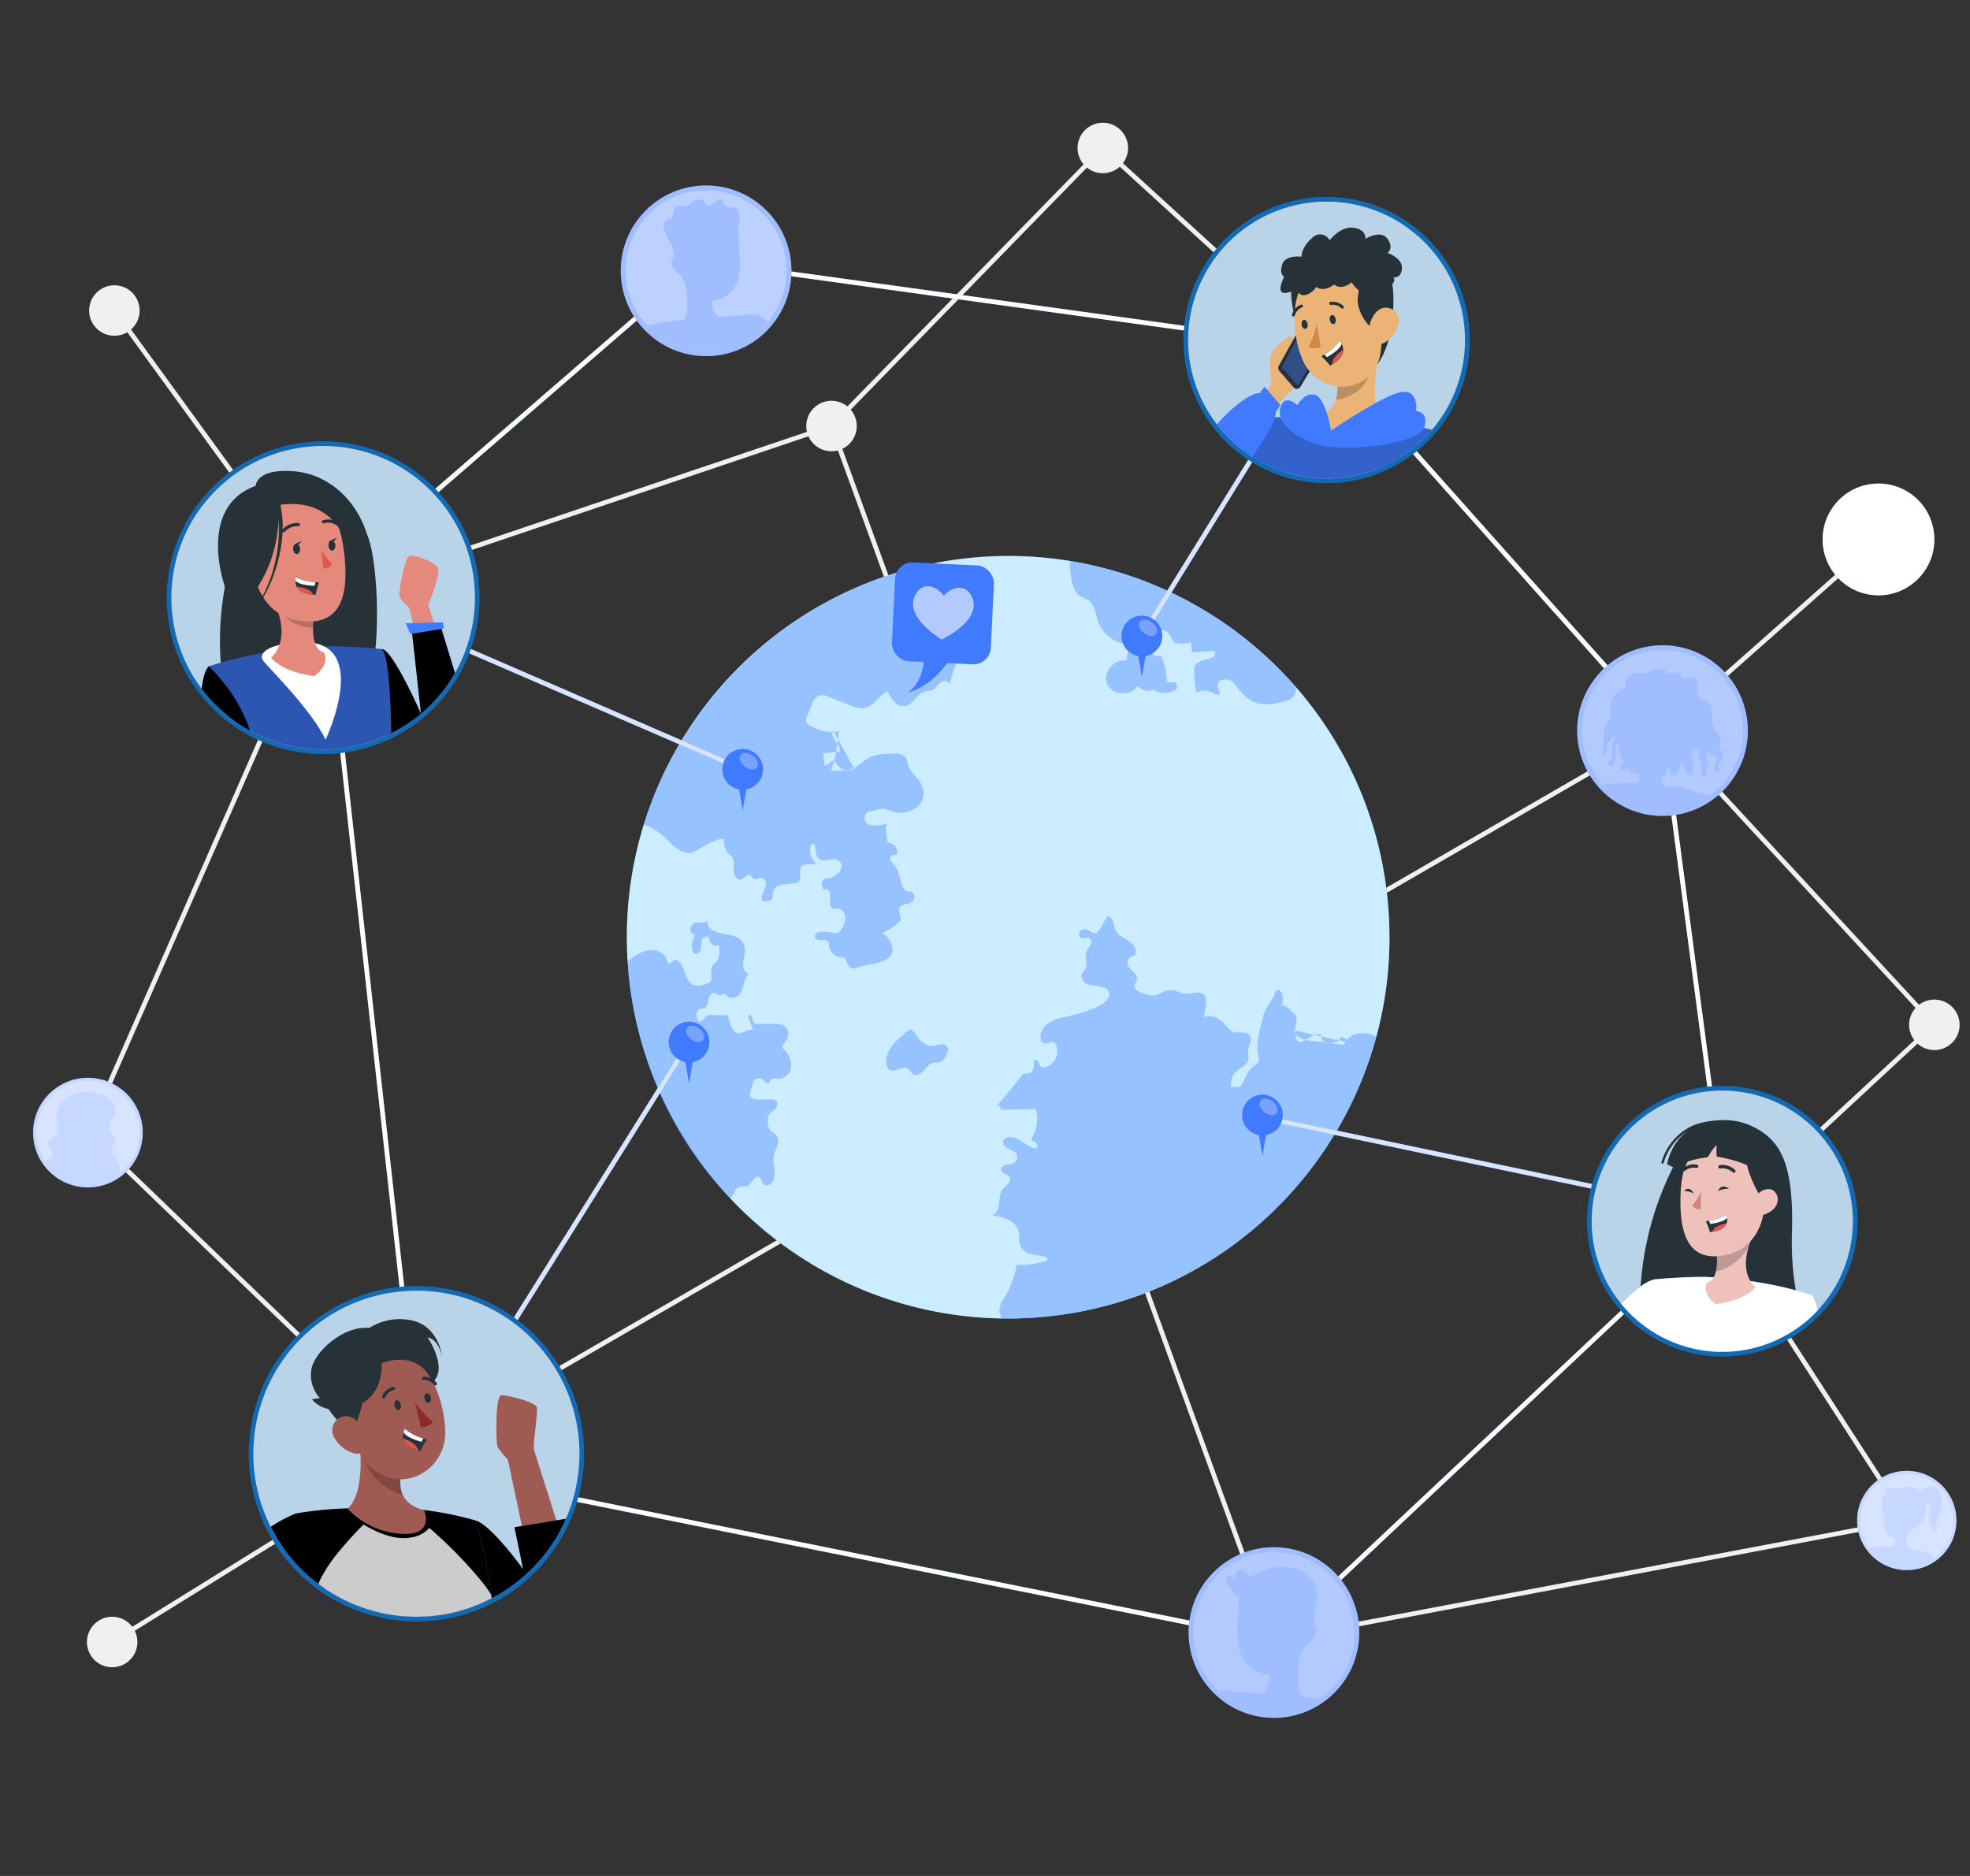 <svg xmlns="http://www.w3.org/2000/svg" xmlns:xlink="http://www.w3.org/1999/xlink" width="420" height="400" xmlns:v="https://vecta.io/nano"><rect width="100%" height="100%" fill="#333333" stroke="none"/><style><![CDATA[.B{fill:#fff}.C{fill:#407bff}.D{fill:#263238}.E{opacity:.3}.F{opacity:.2}.G{opacity:.7}.H{fill:#de5753}.I{fill:#146ab2}.J{fill:#e4897b}.K{fill:#ebb376}.L{fill:#9f5b53}.M{fill:#eec1bb}]]></style><g stroke="#707070" opacity="0" class="B"><path stroke="none" d="M0 0h420v400H0z"/><path fill="none" d="M.5.5h419v399H.5z"/></g><g fill="#f0f0f0"><path d="M68.705 128.037l108.844-36.762.084-.086 57.5-58.94 46.119 42.121.675-.738-46.83-42.773-58.1 59.546-107.919 36.45-44.291-60.937-.809.588zm338.317 90.481a5.38 5.38 0 1 0 5.379-5.38 5.38 5.38 0 0 0-5.379 5.38z"/><path d="M229.738 31.554a5.38 5.38 0 1 0 10.76 0 5.38 5.38 0 0 0-10.76 0zM19.004 66.211a5.38 5.38 0 1 0 5.379-5.379 5.38 5.38 0 0 0-5.379 5.379zm-.468 283.904a5.38 5.38 0 1 0 5.379-5.38 5.38 5.38 0 0 0-5.379 5.38zM171.895 90.84a5.38 5.38 0 1 0 5.38-5.38 5.38 5.38 0 0 0-5.38 5.38z"/><path d="M271.28 350.253l.417-.079 134.92-25.476-.185-.982-134.5 25.4-94.187-258.447-.939.343zm83.508-194.095l-.663-.749 46.056-40.768.663.749zM24.178 350.54l66.7-41.34-1.456-.4-70.083-67.424 50.007-113.73-.915-.4-50.284 114.367.251.242 70.23 67.565-64.977 40.27z"/><path d="M406.104 324.478l.84-.543-40.315-62.274 46.479-43.115-.339-.366-58.217-63.03-.346.2L88.921 308.816l.5.865L354.36 156.416l57.333 62.075-46.363 43.008z"/></g><use xlink:href="#B" class="C"/><use xlink:href="#B" fill="#ccedff"/><g opacity=".38" class="C"><path d="M275.82 219.673c.262 1.511 2.184 2.054 3.732 2.249q3.487.431 6.974.867c1.1-2.888 4.516-2.913 6.922-1.788-8.93 33.094-37.652 57.036-71.813 59.86q-4.035.333-7.994.271a2.22 2.22 0 0 1-.131-.2c-1.211-2.13.547-4.016 1.487-5.762.212-.4 2.205-5.43 1.544-5.444a21.54 21.54 0 0 0 6.332-.819.64.64 0 0 0 .406-.241c.193-.333-.271-.658-.645-.746-.957-.224-1.952-.276-2.893-.558a3.33 3.33 0 0 1-2.234-1.768c-.367-.917-.1-1.968-.306-2.934a4.05 4.05 0 0 0-2.3-2.626 13.25 13.25 0 0 0-3.358-.895c2.456-1.337.669-4.123 2.6-5.985.618-.6 1.521-1.329 1.14-2.1-.361-.734-1.661-.723-1.822-1.526-.114-.561.478-1.023 1.036-1.15a6.12 6.12 0 0 0 1.671-.358 1.5 1.5 0 0 0 .472-2.087c-.42-.588-1.2-.769-1.834-1.109s-1.214-1.127-.831-1.741a1.14 1.14 0 0 1 .369-.346c1.041-.644 2.4-.106 3.42.575s2.047 1.538 3.271 1.526a1.02 1.02 0 0 0-.4-1.382 1.7 1.7 0 0 1-.5-.256c-.286-.292-.071-.772.124-1.13.921-1.713 1.122-3.721.561-5.583l-7.443.142c-.062-.558-.123-.891-.713-1.06a77.42 77.42 0 0 0 4.952-6 1.51 1.51 0 0 1 .665-.642 4.77 4.77 0 0 1 .975-.05c1.074-.146 1.247-1.614 1.137-2.691.151-.327.679-.186.877.115s.245.691.487.958a1.38 1.38 0 0 0 1.506.163 3.58 3.58 0 0 0 1.889-4.636 1.08 1.08 0 0 0-.407-.515c-.425-.243-.939.056-1.421.142-1.9.342-1.61-1.757-1.152-2.75.62-1.345 2.468-2.213 3.812-2.557 1.569-.4 12.037-2.4 10.311-5.815a1.58 1.58 0 0 0-.806-.681 24.01 24.01 0 0 0-3.2-.609c-1.047-.3-2.064-1.386-1.607-2.374.183-.4.562-.668.774-1.05.591-1.063-.319-2.443.1-3.585a9.72 9.72 0 0 1 .92-1.4c.28-.484.326-1.213-.151-1.5-.536-.325-1.27.158-1.841-.1a.98.98 0 0 1-.435-.809c-.002-.325.156-.63.423-.815.59-.326 1.316-.272 1.851.138a2.27 2.27 0 0 0 .893.494c.612.081 1.068-.527 1.38-1.059q.744-1.268 1.487-2.537a1.44 1.44 0 0 1 1.181 1.05c.191.527.229 1.1.447 1.624 1.052 2.507 4.869 2.209 4.375 5.641a1.63 1.63 0 0 0-1.657 2.02c.4 1.214 2.221 1.88 1.966 3.132-.089.436-.436.789-.505 1.228-.193 1.212 1.681 1.657 2.486 1.933 2.668.915 2.85-.837 5.162-.941 1.058-.048 2.008.666 3.06.781.969.107 1.932-.3 2.9-.246 2.674.156 1.333 3.781 1.144 5.356 1.437-.957 3.357.16 4.5 1.45 1.756 1.981 1.592 1.632 3.917 1.72a1.69 1.69 0 0 1 1.507.888c.433.978-.487 2.032-.511 3.1-.011.513.188 1.018.141 1.529-.123 1.342-1.713 1.926-2.677 2.868-.851.847-1.235 2.055-1.031 3.238a7.7 7.7 0 0 0 2.054-.147l1.207-2.33c.303-.715.768-1.351 1.358-1.856a4.19 4.19 0 0 0 1.031-.779c.507-.7.1-1.653-.023-2.506-.292-2.069.748-5.55 1.254-7.6.54-2.188 1.993-3.048 2.521-5.068a.63.63 0 0 1 .91-.29 1.39 1.39 0 0 1 .576.906 3.82 3.82 0 0 1-.221 2.5c.463-1.02 3.043 1.664 3.2 2.174.256.834-.3 2.024-.277 2.891.054 2.15.573 3.359 2.8 1.776.85-.6 1.938-1.318 2.839-.792-.142.62.171 1.255.749 1.52a2.84 2.84 0 0 0 1.807.137 1.8 1.8 0 0 0 1.1-.533 3 3 0 0 1 .4-.528c.57-.444 1.289.326 1.6.979m-109.766-66.476c-.45.7.025 1.622.537 2.281s1.112 1.435.887 2.239l-2.894.264c-.189-.033-.381.039-.501.188s-.149.352-.076.529q.114.93.226 1.859c.61.475 1.2-1.022 1.955-.873.335.066.506.427.689.715 1.567 2.456 4.3.616 5.764-.661 1.7-1.482 4.159-1.578 6.416-1.6a3.07 3.07 0 0 1 2.272.6c.561.559.593 1.443.876 2.193.485 1.3 1.729 2.145 2.433 3.339 2.46 4.172-1.963 7.379-5.723 6.244-1.95-.588-1.614-.929-3.607-.357-.83.239-1.848.034-2.357.956-.244.477-.224 1.046.052 1.506a1.55 1.55 0 0 0 1.304.753 6.61 6.61 0 0 0 3.2-.373c-.379 1.318.039 2.822.144 4.223.639-.083 1.274.174 1.677.677a1.84 1.84 0 0 1 .291 1.784c-.635.01-1.493.248-1.44.881a1.06 1.06 0 0 0 .223.5c.442.635 1.008 1.183 1.389 1.859.583 1.039.579 4.151 2.067 4.524.262.066.541.044.8.126a1.2 1.2 0 0 1 .73 1.39c-.158.566-.608 1.003-1.179 1.143-.371.1-.766.089-1.128.215-1.923.67-.235 2.568-.7 3.508-1.157 1.02-2.446 1.878-3.834 2.551a4.53 4.53 0 0 1 2.166 3.416c.045 1.564-1.144 2.322-2.632 2.787-1.571.491-3.475.654-4.607 1.091-.572.334-1.274.352-1.863.049-.639-.505-.5-1.695-1.237-2.041a2.24 2.24 0 0 0-.761-.124 2.87 2.87 0 0 1-2.449-3.227c-.35-.455-1.031-.412-1.6-.4s-1.3-.173-1.383-.741c-.1-.653.74-1.016 1.4-1.055a7.27 7.27 0 0 1 2.006.16c.474.176.991.197 1.478.06a1.92 1.92 0 0 0 .774-.813c.536-.751.822-1.651.818-2.573a1.87 1.87 0 0 0-1.725-1.795 3.79 3.79 0 0 1-.734.044c-.623-.1-.894-.867-.857-1.5a5.66 5.66 0 0 0 .079-1.88c-.171-.607-1.014-1.059-1.434-.588-.353-.807-.587-1.981.2-2.37.266-.097.547-.146.83-.144 1.739-.163 4.088-2.517 2.156-3.856-1.27-.881-3.321.956-4.437-.712-.534-.8-.2-1.959-.752-2.747-.325-.234-.7.239-.777.633-.219 1.273.24 2.568 1.211 3.42-.976.57-2.522-.08-3.185.836s.315 2.476-.551 3.182a1.8 1.8 0 0 1-.9.3c-1.563.231-4.484-.035-4.58 2.205a3.21 3.21 0 0 1-.049.81c-.24.789-1.313.864-2.133.783-.422-.807.128-1.749.492-2.583s.339-2.113-.547-2.322c-.635-.149-1.374.4-1.909.024-.248-.173-.362-.5-.629-.645-.646-.343-1.192.652-1.888.874-.961.306-1.688-.953-1.689-1.961s.251-2.155-.406-2.919c-.209-.242-.488-.412-.717-.634a4.28 4.28 0 0 1-.945-2.727c-.159-1.562-6.324 2.484-6.713 2.549-2.965.494-4.785-2.445-6.815-4.055a18.11 18.11 0 0 0-3.539-2 82 82 0 0 1 58.856-55 26.31 26.31 0 0 1 3.774-.731c-.382 1.889-1.549 4.872-.282 6.665 1.61 2.278 5.019.284 6.273 2.955.042.681-1.094.569-1.619 1.006a2.37 2.37 0 0 0-.51 1c-.145.351-.485.705-.848.6-.423.631.235 1.406.794 1.919a4.95 4.95 0 0 1 1.521 2.162c.518 1.786-.656 3.56-1.408 5.26a24.32 24.32 0 0 0-1.319 4.41c-.011-.71-1.017-.995-1.651-.673a7.3 7.3 0 0 0-1.535 1.464c-.875.839-2.005.33-2.948 1.048-1.173.887-1.922 2.483-3.37 2.723-1.755.295-3.03-1.577-3.809-3.172-1.929 1.022-3.121 3.487-5.3 3.649a5.6 5.6 0 0 1-2.43-.56q-2.4-.942-4.788-1.887c-.631-.339-1.362-.44-2.061-.285a3.02 3.02 0 0 0-1.508 1.9l-1.032 2.511a1.82 1.82 0 0 0-.192 1.083 1.6 1.6 0 0 0 .767.871 8.65 8.65 0 0 0 6.2 1.267 35.01 35.01 0 0 1-1.693 8.516c1.631-.422 3.507.122 5.017-.507m14.03 57.811c.588.765 1.488 1.226 2.452 1.258a15.36 15.36 0 0 0 1.725-.326c.583-.136 1.194.066 1.58.524.409.626.021 1.449-.365 2.09-.252.559-.703 1.005-1.266 1.249-.441.05-.884.075-1.327.074-.869.142-1.426.963-2 1.628s-1.519 1.263-2.286.832c-.505-.284-.722-.922-1.212-1.231-1.195-.753-2.665.884-3.748.267-1.283-.731-.813-2.82-.281-4a10.8 10.8 0 0 1 2.553-3c2.596-2.52 2.233-1.68 4.175.635zm-40.536 33.694c-12.789-12.673-20.268-31.142-21.736-48.9l-.11-1.477c2.466-2.544 7.379-4.166 8.665.409.507-.037.611-.338 1-.625.606-.449 1.458.16 1.8.834 1.115 2.21 1.269 4.984 4.332 4.388 3.652-.711 1.175-2.274 2.365-4.288.207-.268.447-.509.713-.719.872-.884.757-2.31.581-3.54a1.42 1.42 0 0 1-1.134.02c-.364-.151-.649-.449-.785-.82a2.27 2.27 0 0 0-.282-.839c-.413-.488-1.267-.031-1.465.578a18.39 18.39 0 0 0-.179 1.9c-.132.626-.815 1.24-1.362.907a1.12 1.12 0 0 1-.428-.657 3.48 3.48 0 0 1 .627-3.169 1.4 1.4 0 0 1 .06-2.723c.889-.194 2.16.331 2.52-.506a2.02 2.02 0 0 0 .783 1.955c2.358 1.712 7.661.187 7.133 5.21a19.2 19.2 0 0 0-.349 2.4c-.047.834.469 1.597 1.261 1.863-1.432 1.155-.908 3.8-2.446 4.81-.759.471-1.742.367-2.385-.253a.87.87 0 0 0-.336-.264c-.279-.088-.54.176-.827.238-.5.106-.929-.41-1.438-.438-.71-.04-1.1.809-1.222 1.509s-.315 1.556-1 1.748c-.234.065-.486.033-.719.1a1.21 1.21 0 0 0-.779 1.13c.008.49.118.973.323 1.419.295.3.823.116 1.107-.192a8.12 8.12 0 0 1 .785-.978c.184-.146 4.434.181 4.3-.127.632 1.463.951 4.665 3.147 3.849.775-.288 1.566-.813 2.359-.577q-.566-1.551-1.094-3.114c.321-.285.82.105.956.512s.158.9.5 1.159a1.38 1.38 0 0 0 .869.177l2.941-.058c1.064-.021 2.288.029 2.951.861.755.946.321 2.4-.484 3.3a1.11 1.11 0 0 0-.4.746 1.09 1.09 0 0 0 .423.642c1.05.938 1.587 2.323 1.444 3.724-.205 1.42-1.428 2.47-2.863 2.457-.53-.047-1.189-.225-1.5.206-.183.253-.178.662-.463.791-.359.162-.66-.289-.918-.586a1.58 1.58 0 0 0-1.94-.315c-.313.186-1.3 3.206-1.039 3.644.587 1 3.37.609 4.459.658a1.58 1.58 0 0 1 1.167.378c.431.5.081 1.286-.4 1.732s-1.111.794-1.351 1.406a2.73 2.73 0 0 0-.107 1.132 2.89 2.89 0 0 0 .7 2.142c.275.234.632.358.907.592a2.24 2.24 0 0 1 .455 2.3c-.219.8-.646 1.531-.8 2.343-.324 1.728.625 3.6-.062 5.223-.331.782-1.365 1.406-2.013.855-.558-.476-.553-1.6-1.282-1.681-.7-.079-1.565 1.683-2.145 2.025-.459.271-1.385-.176-2.228.435-.687.508-.826 1.601-1.562 2.139z"/><path d="M264.211 147.138c-.719-.915-1.172-1.968-2.522-2.2-1.839-.321-2.535.71-1.73 2.454a.78.78 0 0 1 .108.491c-.126.531-.92.221-1.373-.085-1.069-.659-2.402-.723-3.529-.17-.268.118-.766-4.927-.5-5.507.919-2.028 5.17-1.073 4.3-3.28-1.591-.034-3.221.173-4.819.29l-.262-2.3c.065.572-2.907.454-3.243.283-1.308-.664-.954-3.046-3.3-2.659-2.971.49-3.141 6.328.237 5.376a15.14 15.14 0 0 1 1.2 5.656l1.838-.02a1.66 1.66 0 0 1 .225 1.485c-1.528 1.032-3.524 1.051-5.071.048-.964.739-2.328.031-3.321-.672-1.391 2.236-5.377 1.924-6.4-.5s1.527-5.507 4.1-4.946a5.9 5.9 0 0 1 1.253-3.394c-3.284.045-6.235-1.999-7.346-5.09-.516-1.521-.632-3.363-1.916-4.329-.569-.433-1.291-.612-1.887-1.007-1.332-.9-1.723-2.649-1.932-4.243q-.205-1.6-.3-3.211c18.69 3.052 35.729 12.528 48.182 26.795.105.553.063 1.125-.121 1.657-.577.877-1.514 1.453-2.557 1.57-3.9 1.03-6.392.806-9.094-2.227a5.15 5.15 0 0 1-.22-.265z"/></g><use xlink:href="#C" class="C"/><circle cx="11.232" cy="11.232" transform="matrix(-.987 -.16 .16 -.987 409.779 127.904)" r="11.232" class="B E"/><path d="M407.167 114.83c-.043.798-.602 1.473-1.378 1.664.169.545.152 1.13-.049 1.664-.336.914-2.173.914-2.173.914a.94.94 0 0 1-.835.563c-.039.054-.084.1-.118.143l-.262.36c-.227 1.808-.183 3.714.7 4.682 0 .005-.015.01-.02.02l2.311.311 1.092.187a11.9 11.9 0 0 1-13.284-.943l1.146-.01a77.92 77.92 0 0 1 2.089.02c.004-.015.011-.03.019-.044a2.43 2.43 0 0 0 2.163-1.581c.121-.399.17-.817.143-1.234a3.93 3.93 0 0 1-.987-.326c-.933-.454-1.659-1.247-2.029-2.217-.054-.136-.1-.274-.138-.415-.288-1.159-.375-2.358-.257-3.546a1.67 1.67 0 0 1-.81-1.145c-.176-.647.201-1.315.845-1.5a1.6 1.6 0 0 1-1.22-1.667 1.27 1.27 0 0 1 1.225-1.476c0 0-.435-.628.41-1.793.443-.661 1.327-.858 2.009-.449a2.34 2.34 0 0 1 2.336-1.057 2.54 2.54 0 0 1 1.822 1.2c0 0 0-.854 1.65-.38.977.358 1.577 1.343 1.447 2.375a1.21 1.21 0 0 1 1.679.627c.573 1.19-.667 3.274-.667 3.274a1.62 1.62 0 0 1 1.141 1.779z" class="C"/><use xlink:href="#C" class="B G"/><circle cx="406.523" cy="324.205" r="10.587" class="C"/><path d="M396.538 324.207c.001 5.513 4.471 9.982 9.985 9.982s9.983-4.47 9.983-9.983-4.469-9.984-9.982-9.985c-2.652-.011-5.198 1.038-7.073 2.913s-2.924 4.421-2.913 7.073z" class="B E"/><path d="M398.631 330.329a9.99 9.99 0 0 0 13.515 2.129l-.544-1.211a28.96 28.96 0 0 0-3.8-.935 2.96 2.96 0 0 0-1.308-.65c-.206-.748-.18-1.541.075-2.274.398-.27.743-.611 1.018-1.005a2.85 2.85 0 0 0 .54-.531c.307-.127 2.431-1.115 2.541-4.6l-.009-.425c.659-.066 1.344.14.87 1.479-.821 2.309.039 3.52.039 3.52a9 9 0 0 1 .075-1.527c0 2.388 1.29 2.541 1.29 2.541s-.821-.86.391-3.516.86-6.255-1.444-6.408a3.01 3.01 0 0 0-2.551 1.071 3.86 3.86 0 0 0-4.525-.527c0 0-2.072-.5-2.656.039-.127.119-.03.391.22.751a2.7 2.7 0 0 0-1.159 1.712 4.1 4.1 0 0 0 .566 3.244c-.276 2.625.171 4.591 2.256 4.775l.014.194.008.267a3.14 3.14 0 0 1-.145 1.12c-.297.056-.589.135-.873.237-1.87-.005-3.959.2-3.959.2l-.022.013a2.79 2.79 0 0 0-.423.317z" class="C"/><circle cx="406.523" cy="324.205" r="10.587" class="B G"/><circle cx="11.686" cy="11.686" r="11.686" transform="matrix(-.707 -.707 .707 -.707 18.745 258.021)" class="C"/><path d="M7.728 241.494a11.02 11.02 0 0 0 18.809 7.792 11.02 11.02 0 0 0-7.791-18.809 10.96 10.96 0 0 0-11.018 11.017z" class="B E"/><path d="M9.573 247.599c1.694 2.55 4.373 4.279 7.394 4.772s6.111-.294 8.527-2.172c.068-.602.046-1.211-.064-1.807-.135-1.347-1.69-2.433-1.661-3.377s1.594-2.161.581-2.7-1.231-2.64-.417-3.818c.953-1.013.925-2.601-.063-3.58a4.66 4.66 0 0 0-3-1.633c-1.014-.484-2.151-.648-3.261-.47a6.91 6.91 0 0 0-3.241 1.1c-.751.516-1.336 1.238-1.686 2.079a6.58 6.58 0 0 0-.349 4.772c.552 1.574-1.9 1.482-1.967 2.931s1.148 1.526.935 2.5c-.1.434-.943.856-1.728 1.403z" class="C"/><circle cx="11.686" cy="11.686" r="11.686" transform="matrix(-.707 -.707 .707 -.707 18.745 258.021)" class="B G"/><path d="M158.139 164.496l-89.202-38.671.397-.917 89.202 38.671zm85.74-28.621l-.85-.526 38.113-61.59.85.526zm124.116 123.598l-98.942-20.73.205-.979 98.942 20.73z" class="C"/><path opacity=".8" d="M158.139 164.496l-89.202-38.671.397-.917 89.202 38.671z" class="B"/><path d="M90.4 313.328l-.847-.531 56.938-90.821.847.531z" class="C"/><path opacity=".8" d="M90.4 313.328l-.847-.531 56.938-90.821.847.531zm153.479-177.453l-.85-.526 38.113-61.59.85.526zm124.116 123.598l-98.942-20.73.205-.979 98.942 20.73z" class="B"/><use xlink:href="#D" class="C"/><use xlink:href="#D" opacity=".8" class="B"/><g class="C"><path d="M241.953 135.611l1.5 8.756 1.5-8.756z"/><path d="M239.111 135.611c0 2.398 1.944 4.342 4.342 4.342s4.342-1.944 4.342-4.342-1.944-4.342-4.342-4.342a4.34 4.34 0 0 0-4.342 4.342z"/></g><path d="M243.029 132.549c-.484.635-.1 1.738.852 2.465s2.119.8 2.6.166.1-1.738-.852-2.464-2.117-.801-2.6-.167z" class="B E"/><g class="C"><path d="M156.839 164.04l1.5 8.756 1.5-8.756z"/><circle cx="158.337" cy="164.04" r="4.342"/></g><path d="M157.913 160.979c-.483.634-.1 1.737.852 2.464s2.119.8 2.6.166.1-1.737-.852-2.464-2.117-.801-2.6-.166z" class="B E"/><g class="C"><path d="M267.652 237.752l1.5 8.756 1.5-8.756z"/><circle cx="269.152" cy="237.752" r="4.342"/></g><path d="M268.727 234.69c-.483.635-.1 1.738.853 2.465s2.119.8 2.6.166.1-1.738-.853-2.464-2.116-.801-2.6-.167z" class="B E"/><g class="C"><path d="M145.406 222.196l1.5 8.756 1.5-8.756z"/><path d="M142.563 222.196c0 2.398 1.944 4.342 4.342 4.342s4.342-1.944 4.342-4.342-1.944-4.342-4.342-4.342-4.342 1.944-4.342 4.342z"/></g><path d="M146.481 219.135c-.483.634-.1 1.737.852 2.464s2.119.8 2.6.166.1-1.738-.852-2.464-2.117-.801-2.6-.166z" class="B E"/><path d="M35.557 127.447c-.01 7.207 2.324 14.222 6.65 19.986a32.17 32.17 0 0 0 5.078 5.38c1.695 1.465 3.54 2.746 5.505 3.821 9.22 5.089 20.304 5.518 29.89 1.156a13.75 13.75 0 0 0 1.157-.553l.012-.013a31.88 31.88 0 0 0 6.536-4.3 33.33 33.33 0 0 0 11.854-25.479c0-18.414-14.927-33.341-33.341-33.341s-33.341 14.927-33.341 33.341z" class="I"/><circle cx="32.371" cy="32.371" r="32.371" transform="matrix(-.707 -.707 .707 -.707 68.893 173.224)" class="B G"/><path d="M90.382 142.574l-3.124-12.975s-1.981-1.579-2.106-2.727 1.219-7.945 2.079-8.355 5.939 1.361 6.188 2.812-1.757 7.159-2.159 7.625l5.13 15.092z" class="J"/><g class="C"><use xlink:href="#E"/><use xlink:href="#F"/></g><use xlink:href="#E" class="E"/><use xlink:href="#F" class="E"/><path d="M86.484 132.893l1.024 2.3 7.1-1.18-.161-1.307z" class="C"/><path d="M49.197 116.312c.828 3.173-3.7 11.924-1.864 27.843s19.294 14.948 27.14 9.641 6.489-34.106 3.79-39.785-29.066 2.301-29.066 2.301z" class="D"/><path d="M44.58 142.053l.477 1.379.463 1.343.855 2.563 1.537 4.734c1.645 1.423 3.437 2.666 5.345 3.71 8.951 4.943 19.714 5.36 29.02 1.123a13.57 13.57 0 0 0 1.123-.537c-.012-.317-.012-.647-.012-.952l-.013-.927-.073-2.575-.061-1.55-.036-.732-.147-2.453c-.012-.244-.037-.488-.049-.72-.048-.708-.109-1.343-.158-1.928-.366-3.7-.855-5.162-1.172-5.748a1.3 1.3 0 0 0-.171-.256c-.1-.11-.146-.122-.146-.122s-.488-.049-1.306-.11c-2.16-.183-6.639-.5-10.69-.476a1.5 1.5 0 0 0-.232.012q-.805.018-1.611.073c-2.087.11-4.173.293-6.236.55l-2.306.317q-1.245.183-2.49.4c-.109.025-.232.037-.342.062a82.8 82.8 0 0 0-9.079 2.074 58.79 58.79 0 0 0-2.477.744z" class="C"/><path d="M44.593 142.053c0 .013 0 .013.012.025l.452 1.354.463 1.343.855 2.563 1.537 4.734c1.645 1.423 3.437 2.666 5.345 3.71 8.951 4.943 19.714 5.36 29.02 1.123a13.57 13.57 0 0 0 1.123-.537l.012-.012c0-.317-.012-.635-.024-.94s0-.622-.013-.927l-.073-2.575-.061-1.55-.036-.732a62.39 62.39 0 0 0-.147-2.453c-.012-.244-.037-.488-.049-.72-.048-.708-.109-1.343-.158-1.928-.366-3.7-.855-5.162-1.172-5.748a1.3 1.3 0 0 0-.171-.256c-.1-.11-.146-.122-.146-.122s-.488-.049-1.306-.11c-2.16-.183-6.639-.5-10.69-.476a1.5 1.5 0 0 0-.232.012q-.805.018-1.611.073c-2.087.11-4.173.293-6.236.55l-2.306.317q-1.245.183-2.49.4c-.109.025-.232.037-.342.062a82.8 82.8 0 0 0-9.079 2.074c-.83.234-1.659.478-2.477.746z" class="E"/><path d="M63.313 136.959c-7.142.56-8.018 2.719-7.255 3.849s10.437 10.587 13.349 16.922c0 0 10.487-22.072-6.094-20.771z" class="B"/><path d="M67.001 144.155c-7.069-.9-9.193-3.924-9.193-3.924 4.485-4.232.759-11.565.759-11.565l8.508 1.589a25.01 25.01 0 0 0-.332 3.582c-.065 5.164 2.271 5.215 2.271 5.215 1.493 2.797-2.013 5.103-2.013 5.103z" class="J"/><path d="M67.075 130.255a25.01 25.01 0 0 0-.332 3.582c-5.748 0-8.176-5.171-8.176-5.171z" class="F"/><path d="M62.372 106.463c7.4-.4 9.994 3.425 10.953 11.017 1.2 9.488-.542 16.371-9.9 14.843-12.713-2.075-13.337-25.187-1.053-25.86z" class="J"/><path d="M68.521 117.33a15.68 15.68 0 0 0 2.32 2.95c-.406.646-1.14 1.01-1.9.944z" class="H"/><g class="D"><path d="M63.961 116.972c.047.606-.242 1.124-.647 1.156s-.771-.435-.818-1.042.242-1.124.646-1.156.771.435.819 1.042z"/><path d="M62.976 115.973l1.279-.621s-.57 1.162-1.279.621zm8.518.282c.048.607-.242 1.124-.646 1.156s-.771-.435-.819-1.041.242-1.125.647-1.156.771.434.818 1.041z"/><path d="M70.509 115.256l1.28-.621s-.57 1.162-1.28.621zm-10.05-1.751c.11 0 .213-.052.278-.141.722-.799 1.769-1.224 2.844-1.154a.34.34 0 0 0 .251-.081c.07-.06.111-.145.116-.236.014-.189-.128-.353-.317-.367-1.312-.092-2.59.439-3.45 1.434-.076.104-.087.243-.028.358s.177.187.306.187zm11.486-1.454c.155.001.292-.103.333-.252s-.024-.308-.158-.387a3.79 3.79 0 0 0-3.292-.466c-.174.075-.255.277-.18.451s.277.255.451.18a3.12 3.12 0 0 1 2.673.426.34.34 0 0 0 .173.048zm-3.927 12.14a18.83 18.83 0 0 0-.722 2.616 6.39 6.39 0 0 1-.479-.019c-2.164-.1-3.136-.861-3.556-1.675a2.8 2.8 0 0 1-.284-1.292 2.68 2.68 0 0 1 .1-.75 10.21 10.21 0 0 0 4.207 1.074l.734.046z"/></g><path d="M67.281 124.145l-.233.766c-2.039-.1-3.461-.442-4.071-1.09-.002-.253.031-.506.1-.75a10.21 10.21 0 0 0 4.204 1.074z" class="B"/><path d="M66.817 126.788c-2.164-.1-3.136-.861-3.556-1.675a7 7 0 0 1 2.382.587 2.61 2.61 0 0 1 1.174 1.088z" class="H"/><path d="M54.97 119.372s3.125-6.266 2.345-10.929c0 0 14.329-6.791 15.867 8.047 0 0 .708-13.289-12.022-12.887-12.711.4-11.658 19-4.788 24.183 0 0-3.333-4.496-1.402-8.414z" class="D"/><path d="M56.265 120.867a3.25 3.25 0 0 0-3.656-2.773c-2.278.375-3.113 5.141 2.65 5.96.827.117 1.245-.708 1.006-3.187z" class="J"/><g class="D"><path d="M59.286 107.704a28.08 28.08 0 0 1-4.313 17.409c-4.162 6.283.619 11.79.619 11.79s-7.384-4.7-7.643-11.79c0 0-6.1-16.949 6.563-21.519 0 0 .052-3.817 8.309-3.091s14.91 7.8 16.172 16.825-3.442 19.083-3.442 19.083 5.001-31.97-16.265-28.707z"/><path d="M58.809 107.855a21.36 21.36 0 0 1 .614 6.557c-.125 2.236-.481 4.454-1.063 6.617a28.01 28.01 0 0 1-2.474 6.249 18.05 18.05 0 0 1-4.185 5.258 18.17 18.17 0 0 0 4.4-5.133c1.16-1.961 2.079-4.054 2.739-6.235.674-2.183 1.12-4.431 1.33-6.706.229-2.31.091-4.642-.409-6.909z"/></g><use xlink:href="#G" class="C"/><use xlink:href="#G" class="E"/><circle cx="150.54" cy="57.74" r="18.196" class="C"/><path d="M133.382 57.743a17.16 17.16 0 0 0 17.162 17.154 17.16 17.16 0 0 0 17.154-17.161 17.16 17.16 0 0 0-17.161-17.155c-4.557-.018-8.932 1.784-12.153 5.007s-5.022 7.598-5.002 12.155z" class="B E"/><path d="M137.969 69.414a17.15 17.15 0 0 0 25.792-.74 1.91 1.91 0 0 0-.271-.09c-.228-.328-.505-.618-.823-.86.001-.048-.001-.096-.007-.143l-.3-.053a3.6 3.6 0 0 0-1.878-.491 4.95 4.95 0 0 0-.559.03l-1.071-.2.023.294-5.779.393c-.5-.379-.871-.903-1.063-1.5-.19-.641-.258-1.311-.2-1.977.836-.04 1.654-.256 2.4-.634 1.378-.71 2.436-1.915 2.964-3.372.075-.202.138-.409.189-.618a15.53 15.53 0 0 0 .091-6.481v-.012c.06.004.121.004.181 0 .091-.016.155-.096.151-.188 0-.015-.008-.031-.008-.045a.2.2 0 0 0-.226-.167c-.016 0-.03-.007-.053-.007.097-1.3 0-2.607-.287-3.878.591-1.236.602-2.67.03-3.915-.641-.92-.143-.422-1.825-.566s-.664-1.637-1.735-1.652-.853.656-2.165 1.154-.83-.995-2.324-1.139-1.705 1-2.776 1.283a5.1 5.1 0 0 1-2.067 0c-.785 0-.853 2.278-1.184 2.7s-.883-.211-1.592.959c-.093.171-.137.364-.128.558 0 1.509 1.885 4.383 1.885 4.383a21.47 21.47 0 0 0 .385 2.127 1.96 1.96 0 0 0-.344 2.263c.368.741.944 1.357 1.659 1.773.303.659.664 1.29 1.079 1.886.475 2.618.7 5.711-.189 7.665a57.02 57.02 0 0 0-7.975 1.26z" class="C"/><circle cx="150.54" cy="57.74" r="18.196" opacity=".5" class="B"/><circle cx="18.196" cy="18.196" r="18.196" transform="matrix(-.707 -.707 .707 -.707 271.604 373.826)" class="C"/><path d="M254.442 348.093a17.16 17.16 0 0 0 29.289 12.141 17.16 17.16 0 0 0-12.126-29.295 17.07 17.07 0 0 0-17.163 17.154z" class="B F"/><path d="M259.814 360.548a17.15 17.15 0 0 0 21.5 1.69 107.86 107.86 0 0 0-3.892-.468c-1.034-2.248-.77-5.823-.219-8.848.474-.691.887-1.42 1.237-2.181.829-.474 1.496-1.186 1.916-2.044.448-.865.293-1.919-.385-2.618a20.13 20.13 0 0 0 .559-4.126l.075.037s1.381-5.326-3.779-7.28-10.373 1.539-10.373 1.539-1.117-2.082-2.452-1.539c-1.132.461-.528 1.939-.317 2.392a2.75 2.75 0 0 0-1.169-1.019c-.913-.414-2.173.747.656 3.576a4.13 4.13 0 0 0 1.011.725 13.92 13.92 0 0 0-.076 3.862c-.493 2.472-.457 5.019.106 7.476a5.16 5.16 0 0 0 .219.717 7.02 7.02 0 0 0 3.425 3.892 6.71 6.71 0 0 0 2.768.74 6.28 6.28 0 0 1-.233 2.278 3.58 3.58 0 0 1-1.23 1.735l-6.676-.453.03-.339-1.238.226a5.21 5.21 0 0 0-1.463.03z" class="C"/><circle cx="18.196" cy="18.196" r="18.196" transform="matrix(-.707 -.707 .707 -.707 271.604 373.826)" opacity=".5" class="B"/><circle cx="18.196" cy="18.196" transform="matrix(-.23 -.973 .973 -.23 340.927 177.674)" r="18.196" class="C"/><path d="M337.294 155.782a17.16 17.16 0 0 0 29.288 12.144 17.16 17.16 0 0 0-12.125-29.296 17.1 17.1 0 0 0-17.163 17.152z" class="B F"/><path d="M341.656 167.211a17.16 17.16 0 0 0 22.9 2.445l-6.805-2.1-.377.468-.875-.166-1.637-.256c-.377-.642-.609-1.359-.679-2.1l.936.037c-.189-.678.822-2.089.822-2.089l.339 1.863a3.7 3.7 0 0 0 1.147-.4c.453-.286 1.048-2.316 1.048-2.316l1.434 2.43c.257.453.943 0 .943 0a6.91 6.91 0 0 0-.113-3.478c-.204-.391-.173-.862.079-1.224s.684-.553 1.121-.496a6.12 6.12 0 0 0 .453 1.946c.337.804.494 1.671.46 2.542 0 .717-.06 1.222.453 1.222s.573-.452.52-1.222.74-1.516.279-2.142-.113-2.346-.113-2.346c.287 1.2 1.6 1.147 1.826 2s-.626 2.059-.226 2.489 1.086 0 1.086 0-.574-.943-.174-1.493 1.034-.823.747-1.939-.8-1.109-.634-2.346.747-1.162 0-1.622c-.951-.967-1.553-2.222-1.712-3.569 0-.942.4-3.108-1.2-3.869s-2-1.351-1.713-3.365-1.252-1.871-3.2-1.471c0 0-.965-1.539-1.878-1.252s-1.6.113-1.795-.4-2.716-.46-3.093 0a2.75 2.75 0 0 1-2.558.452c-.822-.339-3.01 1.026-2.942 1.939s.053 1.434-1.124 1.954-1.4.792-1.909 2.837.34 2.866-.686 3.658-.913 3.946-.973 4.919a20.45 20.45 0 0 0 0 2.052l.286.083c.287.075.513-1.056.461-1.894-.061-.8 1.735-1.969 1.885-2.067l-.573 1.328a10.01 10.01 0 0 0-.226 3.063c.053.973-1.086 1.509-1.086 1.509l1.252.626s.973-2.075.641-3.153a2.3 2.3 0 0 1 .619-2.045v2.045s.339.731.852 1.7-.4 1.26-.543 1.773 1.124.543 1.124.543l.234-1.229.43 1.229c.768.41 1.608.666 2.474.755a4.29 4.29 0 0 1-.5 1.954l-1.222-.061c-.807-.007-1.644.008-2.452.038h-.015l-3.818.211z" class="C"/><circle cx="18.196" cy="18.196" transform="matrix(-.23 -.973 .973 -.23 340.927 177.674)" opacity=".5" r="18.196" class="B"/><circle cx="282.835" cy="72.505" r="30.522" class="I"/><path d="M253.31 72.505c-.005 6.512 2.155 12.84 6.141 17.99 1.052 1.377 2.227 2.655 3.509 3.82 1.176 1.081 2.445 2.058 3.79 2.92a.47.47 0 0 0 .17.11 27.01 27.01 0 0 0 3.281 1.84c12.061 5.712 26.455 2.616 35.1-7.55l.009-.01a29.52 29.52 0 0 0-30.888-47.417 29.52 29.52 0 0 0-21.112 28.297z" class="B G"/><path d="M275.968 72.505c-.651-1.445-1.113-.818-2.992.632-1.449.935-2.28 2.579-2.176 4.3 0 1.538.3 4.6.3 4.6l-4.882 5.474 2.209 3.33 5.67-6.4s2.8-2.11 3.264-4.483-1.393-7.453-1.393-7.453z" class="K"/><path d="M276.613 70.863l-4 7.175a.88.88 0 0 0 .1 1l3.1 3.579a.88.88 0 0 0 1.419-.119l3.582-5.9z" class="D"/><g class="C"><path d="M276.833 71.631l-3.527 6.645 3.358 3.956 3.612-5.868z" opacity=".4"/><path d="M266.75 97.236l-.069.43.239-.32a27.01 27.01 0 0 0 3.281 1.84l-.81-5.39-.6-3.36-.269-1.36v-.01c-.364.063-.718.177-1.05.34-1.531.75-3.04 2.54-4.511 4.91 1.176 1.081 2.444 2.058 3.789 2.92z"/><path d="M266.681 97.666l.239-.32a27.01 27.01 0 0 0 3.281 1.84c12.061 5.712 26.455 2.616 35.1-7.55a38.73 38.73 0 0 0-1.551-.33l-.159-.03-.31-.06c-1.35-.26-2.73-.49-4.111-.69-.008-.008-.018-.011-.029-.01l-1.81-.25c-.8-.11-1.6-.2-2.391-.29a1.21 1.21 0 0 0-.19-.02c-1.83-.21-3.659-.38-5.44-.51l-1.739-.11h-.011l-2.219-.14-2.16-.1-.871-.03-2.509-.07c-2.631-.06-4.94-.06-6.78-.04l-1.22.02-1.761.05-1.519.05-.351 1.37v.01c-.509 2.05-.98 4.33-1.42 6.78-.029.15-.049.295-.069.43z"/></g><path d="M266.681 97.666l.239-.32a27.01 27.01 0 0 0 3.281 1.84c12.061 5.712 26.455 2.616 35.1-7.55l.72.15-.711-.16-1.56-.32-.159-.03-.31-.06c-1.35-.26-2.73-.49-4.111-.69-.008-.008-.018-.011-.029-.01l-1.81-.25c-.8-.11-1.6-.2-2.391-.29a1.21 1.21 0 0 0-.19-.02c-1.83-.21-3.659-.38-5.44-.51l-1.729-.12-2.24-.13-2.16-.1-.871-.03-2.5-.08-6.789-.04-1.22.02-1.741.04-1.539.06v.01l-.351 1.37v.01c-.509 2.05-.98 4.33-1.42 6.78-.029.15-.049.295-.069.43z" class="F"/><path d="M294.987 89.938c-3.247 2.95-11.2 1.859-11.2 1.859s-4.964-1.359-3.922-2.91c2.925-.484 4.34-1.848 4.925-3.6a8.5 8.5 0 0 0 .3-3.339 17.77 17.77 0 0 0-.246-1.865l9.833-7.282c-1.292 4.812-2.869 13.653.31 17.137z" class="K"/><path d="M292.401 77.431c-.389 5.9-5.238 7.527-7.612 7.857a8.5 8.5 0 0 0 .3-3.339z" class="F"/><path d="M275.434 58.786s-1.4 9.183 3.478 12.715 4.874-13.563 4.874-13.563z" class="D"/><path d="M293.062 78.799c-2.1 3.107-6.017 4.429-9.57 3.23-2.571-.829-4.661-2.723-5.738-5.2-2.4-5.612-3.162-15.428 2.772-19.107a9.04 9.04 0 0 1 13.8 6.807c.728 6.565 1.466 10.388-1.264 14.27z" class="K"/><path d="M284.761 68.039c.127.519-.113 1-.465 1.064s-.7-.327-.792-.854.121-1.007.465-1.064.697.319.792.854zm-5.989 1.022c.127.519-.121 1.007-.465 1.064s-.7-.327-.792-.853.121-1.007.465-1.065.705.352.792.854z" class="D"/><path d="M280.718 68.997a19.16 19.16 0 0 1-1.757 4.965 3.11 3.11 0 0 0 2.627.04z" fill="#d58745"/><path d="M286.288 65.782a.33.33 0 0 1-.322-.07c-.572-.562-1.376-.822-2.169-.7-.111.033-.231.003-.313-.079s-.111-.203-.077-.314.127-.194.24-.216h0a3.13 3.13 0 0 1 2.746.849c.13.115.142.313.027.443v.006c-.039.034-.084.061-.132.081zm-10.442 1.654a.31.31 0 0 1-.181.044c-.08-.022-.148-.075-.189-.147s-.052-.158-.03-.238v-.007a3.13 3.13 0 0 1 1.942-2.131c.166-.05.341.044.391.21h0c.046.166-.047.338-.21.392h0a2.54 2.54 0 0 0-1.511 1.711.32.32 0 0 1-.212.166zm12.32-10.205v2.931a2.17 2.17 0 0 1 1.413 2.579c-.636 2.543 1.2 6.142 3.249 7.417 0 0-.071-1.06.848-.918s1.342 5.651-.071 8.476c0 0 2.331-2.684 3.108-8.618.719-5.487.348-9.942-1-11.867z" class="D"/><path d="M298.079 69.382a6.28 6.28 0 0 1-3.014 3.737c-1.94 1.042-3.39-.58-3.259-2.664.135-1.851 1.286-4.681 3.435-4.843a2.8 2.8 0 0 1 2.838 3.77z" class="K"/><path d="M288.166 60.163s-1.9 1.887-3.753.506c0 0-2.092 1.743-3.8.506a3.86 3.86 0 0 1-2.465 1.77 1.34 1.34 0 0 1-1.099-.33 1.33 1.33 0 0 1-.437-1.061s-2.42 1.391-3.314.74.488-3.251.488-3.251-1.138-.614-.406-2.7 4.112-1.6 4.112-1.6-.13-1.951 2.227-3.983a2.29 2.29 0 0 1 3.762.488s2.284-3.088 5.113-2.682 2.5 2.357 2.5 2.357 3.251-2.032 4.714 0 0 3.007 0 3.007 3.251 1.092 3.089 3.31-1.83 1.892-1.83 1.892.935 1.057-1.178 1.951-4.1-1.3-4.1-1.3c.229.365.283.813.148 1.221s-.446.736-.848.892c-1.51.846-2.923-1.733-2.923-1.733zm-6.442 15.808a18.7 18.7 0 0 1 1.847 1.988l.416-.237c1.875-1.087 2.386-2.21 2.384-3.126-.011-.447-.129-.886-.344-1.278a2.7 2.7 0 0 0-.432-.621 10.21 10.21 0 0 1-3.237 2.893l-.634.381z" class="D"/><path d="M282.358 75.59l.559.572c1.764-1.027 2.867-1.988 3.11-2.844a2.7 2.7 0 0 0-.432-.621c-.859 1.185-1.963 2.172-3.237 2.893z" class="B"/><path d="M283.987 77.722c1.875-1.087 2.386-2.21 2.384-3.126-.705.427-1.329.975-1.843 1.619a2.62 2.62 0 0 0-.541 1.507z" class="H"/><g class="C"><path d="M283.786 91.797s11.471-7.794 15.122-8.231 3 4.115 3 4.115 2.818 0 1.734 3.468-16.664 5.381-22.421 3.666-9.176-4.943-8.225-7.989 3.615-.437 3.615-.437 1.548-2.87 3.777-2.2 3.398 7.608 3.398 7.608z"/><path d="M259.451 90.496c1.052 1.377 2.227 2.655 3.509 3.82 1.176 1.081 2.445 2.058 3.79 2.92l-.069.43.239-.32 2.471-3.55a21.42 21.42 0 0 0 2.41-4.82v-.01a5.09 5.09 0 0 0 .239-1.24l.95-1.32-.309-.36-2.52-2.96-.55-.64-1.08 1.41s-1.39-.5-5.841 3.33a32.66 32.66 0 0 0-3.239 3.31z"/></g><circle cx="367.198" cy="260.393" r="28.858" class="I"/><path d="M339.343 260.391c-.012 6.405 2.201 12.615 6.26 17.57 1.181 1.452 2.504 2.782 3.95 3.97.46.38.94.75 1.44 1.1a27.09 27.09 0 0 0 4.32 2.55c8.29 3.925 17.983 3.502 25.9-1.13 1.057-.611 2.069-1.296 3.03-2.05h.01a1.73 1.73 0 0 0 .15-.13 24.73 24.73 0 0 0 3.15-2.9 27.85 27.85 0 0 0-27.891-45.802 27.85 27.85 0 0 0-20.319 26.822z" class="B G"/><path d="M349.553 281.929l1.44 1.1a27.09 27.09 0 0 0 4.32 2.55c8.29 3.925 17.983 3.502 25.9-1.13 1.057-.611 2.069-1.296 3.03-2.05h.01a1.73 1.73 0 0 0 .15-.13c-.02-.07-.03-.12-.05-.19v-.01c-.24-.9-.47-1.84-.68-2.82a73.37 73.37 0 0 1-.81-4.12c-.661-3.89-.942-7.835-.84-11.78.49-14.75-2.19-20.16-8.22-23.05-.27-.13-.55-.27-.85-.39a8.08 8.08 0 0 0-4.25-.53h-.01c-5.16.7-9.64 5.51-9.64 5.51a33.95 33.95 0 0 0-2.36 3.99 66.5 66.5 0 0 0-6.93 25.44v.01c-.198 2.528-.268 5.065-.21 7.6z" class="D"/><use xlink:href="#H" class="C"/><use xlink:href="#H" class="B F"/><path d="M365.825 278.077c6.476-.831 8.423-3.6 8.423-3.6-2.647-2.493-2.166-6.175-1.49-8.472a13.11 13.11 0 0 1 .8-2.118l-7.8 1.458a22.38 22.38 0 0 1 .3 3.283 9.87 9.87 0 0 1-.22 2.411c-.53 2.33-1.858 2.362-1.858 2.362-1.364 2.558 1.845 4.676 1.845 4.676z" class="M"/><path d="M366.062 268.629a9.87 9.87 0 0 1-.22 2.411c3.1-.407 5.441-2.884 6.916-5.034a13.11 13.11 0 0 1 .8-2.118l-7.8 1.458a22.38 22.38 0 0 1 .304 3.283z" class="F"/><path d="M367.348 243.761c-6.778.251-8.826 3.962-9.063 10.966-.3 8.753 1.869 14.884 10.276 12.705 11.417-2.96 10.048-24.089-1.213-23.671z" class="M"/><path d="M362.653 254.185a14.36 14.36 0 0 1-1.868 2.885c.425.556 1.127.826 1.815.7z" fill="#d4827d"/><path d="M369.654 250.063a.35.35 0 0 0 .353-.33c.006-.094-.025-.186-.087-.257a3.86 3.86 0 0 0-3.3-1.031c-.193.032-.324.215-.291.409s.215.324.409.292a3.2 3.2 0 0 1 2.654.8c.067.075.163.118.263.118zm-10.595-.361a.35.35 0 0 0 .207-.068 2.83 2.83 0 0 1 2.366-.607c.184.054.378-.048.437-.23s-.037-.379-.218-.443a3.49 3.49 0 0 0-3 .706c-.124.09-.176.25-.129.396s.183.245.336.246zm4.628 10.699a17.1 17.1 0 0 1 .879 2.328l.434-.057c1.966-.273 2.788-1.049 3.1-1.826.146-.382.197-.794.151-1.2a2.49 2.49 0 0 0-.152-.676 9.35 9.35 0 0 1-3.746 1.332l-.666.099z" class="D"/><path d="M364.356 260.297l.277.679c1.851-.261 3.119-.693 3.621-1.335a2.49 2.49 0 0 0-.152-.676c-1.139.707-2.416 1.162-3.746 1.332z" class="B"/><path d="M365 262.669c1.966-.273 2.788-1.049 3.1-1.826a6.41 6.41 0 0 0-2.123.735 2.4 2.4 0 0 0-.977 1.091z" class="H"/><path d="M375.182 254.912s-3.376-5.453-3.056-9.77c0 0-13.637-4.99-13.794 8.67 0 0-1.762-12.059 9.882-12.761 11.625-.7 12.226 16.348 6.4 21.651-.004 0 2.658-4.38.568-7.79z" class="D"/><path d="M374.127 256.383a2.98 2.98 0 0 1 3.1-2.836c2.109.152 3.27 4.427-1.917 5.658-.743.177-1.193-.541-1.183-2.822z" class="M"/><g class="D"><path d="M371.157 239.281c-3.666-1.019-13.441-1.154-15.749 8.96l1.357.679c2.296-1.153 4.779-1.888 7.332-2.172a16.74 16.74 0 0 1 1.9-2.715 15.2 15.2 0 0 0 0 2.579c0 0 6.377.934 9.232 3.53 4.481 4.073 4.752 6.653 4.752 6.653s3.107-14.2-8.824-17.514z"/><path d="M354.457 248.146c.105 0 .199-.067.232-.167a11.82 11.82 0 0 1 5.9-7.283c5.027-2.473 10.973-.458 11.033-.438a.24.24 0 0 0 .311-.15c.044-.127-.023-.266-.15-.311-.062-.022-6.2-2.1-11.409.46a12.3 12.3 0 0 0-6.154 7.572c-.042.128.027.266.155.308.027.008.054.011.082.009zm14.187 5.338s-1.587-1.349-2.339.466a4.74 4.74 0 0 1 2.339-.466zm-7.54 1.003s-.879-1.838-2.047-.537a4.56 4.56 0 0 1 2.047.537z"/></g><circle cx="35.764" cy="35.764" r="35.764" transform="matrix(-.707 -.707 .707 -.707 88.775 360.547)" class="I"/><path d="M54.012 309.965a34.44 34.44 0 0 0 3.71 15.61l1.54 2.74a30.07 30.07 0 0 0 1.37 2.03 34.8 34.8 0 0 0 7.25 7.39l1.95 1.37a34.71 34.71 0 0 0 33.31 2.52l1.67-.81v-.01c6.157-3.227 11.221-8.207 14.55-14.31a35.91 35.91 0 0 0 1.28-2.65h.01c5.643-12.961 2.876-28.049-7-38.164s-24.893-13.243-37.986-7.912-21.654 18.059-21.655 32.196z" class="B G"/><path d="M106.122 308.595c.634.932 1.354 1.802 2.15 2.6l3 14.19 1.96 9.26a34.99 34.99 0 0 0 6.13-8.15l-.75-2.32-4.74-14.95c-.32-1.34.85-7.91.58-9.12s-6.27-2.62-7.57-2.6-1.2 10.24-.76 11.09z" class="L"/><use xlink:href="#I" class="C"/><use xlink:href="#I" class="E"/><use xlink:href="#J" class="C"/><use xlink:href="#J" class="E"/><path d="M67.882 337.734l1.95 1.37a34.71 34.71 0 0 0 33.31 2.52l1.67-.81v-.01l-.13-.86c-.612-.947-1.273-1.862-1.98-2.74-3.39-4.115-7.128-7.933-11.17-11.41a6.36 6.36 0 0 1-3.89 2.02c-3.28.64-7.03-.89-10.14-2.74a76.17 76.17 0 0 0-5.45 6.01c-1.421 1.712-2.658 3.569-3.69 5.54q-.27.57-.48 1.11z" opacity=".8" class="B"/><path d="M74.112 321.681c3.07 3.302 7.335 5.237 11.841 5.373 6.734.3 4.482-5.025 4.482-5.025-2.466-.644-3.838-1.8-4.533-3.213-.87-1.812-.615-4.053-.062-6.253l.123-.461-9.835-8.76c.911 5.27 1.729 14.911-2.016 18.339z" class="L"/><path d="M77.745 311.068c.522 3.378 4.626 6.7 8.157 7.748-.87-1.812-.615-4.053-.062-6.253l-8.146-6.243c-.28 1.572-.263 3.182.051 4.748z" class="F"/><path d="M84.118 291.966c-2.335 2.635-.22 5.554 7.463 9.005 1.734-4.027.5-10.669-1.983-11.785s-3.442.493-5.48 2.78z" class="D"/><path d="M73.318 300.33c2.067 6.822 2.934 10.913 7.267 13.641 6.523 4.1 14.318-1.1 14.332-8.4 0-6.559-3.372-16.62-10.8-17.763a9.72 9.72 0 0 0-10.8 12.525z" class="L"/><path d="M84.106 299.771c.134.563.543.949.911.86s.553-.61.42-1.173-.535-.949-.9-.868-.524.617-.431 1.181zm6.406-1.51c.134.563.543.949.91.86s.563-.61.429-1.181-.544-.949-.911-.86-.562.618-.428 1.181z" class="D"/><path d="M88.485 299.022a20.7 20.7 0 0 0 3.837 4.181c-.649.741-1.592 1.158-2.577 1.14z" fill="#892b29"/><path d="M81.877 298.166c-.071.027-.149.028-.221.005-.173-.075-.253-.274-.181-.448a3.36 3.36 0 0 1 2.371-2.005c.085-.018.174-.001.246.047s.123.123.141.208v.024c.024.183-.098.354-.279.391h0a2.68 2.68 0 0 0-1.855 1.6.35.35 0 0 1-.222.178zm11.035-2.755c-.128.029-.262-.017-.346-.117a2.7 2.7 0 0 0-2.218-1.055.34.34 0 0 1-.367-.301c-.021-.183.106-.35.288-.378a3.39 3.39 0 0 1 2.821 1.306c.057.068.085.157.076.246s-.052.171-.12.227h0a.38.38 0 0 1-.134.072zm-18.291-1.881c3.5.342 3.93 3.925.636 11.671-4.011-1.775-7.622-7.493-6.547-9.99s2.855-1.969 5.911-1.681z" class="D"/><path d="M71.334 306.644a6.78 6.78 0 0 0 4.071 3.2c2.291.62 3.415-1.435 2.767-3.587-.587-1.94-2.491-4.6-4.781-4.269a3.02 3.02 0 0 0-2.057 4.656z" class="L"/><path d="M81.344 290.652s.733 7.174-5.808 9.309-9.023-1.611-9.023-1.611a12.73 12.73 0 0 0 1.672-.281 7.14 7.14 0 0 1-1.684-6.6c1.117-3.74 6.889-8.81 12.256-8.326 2.839-1.797 6.297-2.332 9.546-1.475 5.3 1.5 5.967 7.546 5.967 7.546s-.7-3.6-3.1-4.039c0 0 4.523 6.619 1.028 9.583-.002.002-2.225-7.077-10.854-4.106zm9.629 16.288a19.2 19.2 0 0 0-1.328 2.439l-.473-.13c-2.134-.6-2.925-1.588-3.155-2.5a2.87 2.87 0 0 1 .018-1.354c.056-.253.147-.497.272-.725a10.45 10.45 0 0 0 3.942 2.05l.724.22z" class="D"/><path d="M90.249 306.723l-.411.709c-2.009-.573-3.346-1.246-3.8-2.034.056-.253.147-.497.272-.725 1.151.957 2.494 1.656 3.939 2.05z" class="B"/><path d="M89.172 309.249c-2.134-.6-2.925-1.588-3.155-2.5a7.12 7.12 0 0 1 2.237 1.139 2.68 2.68 0 0 1 .918 1.361z" class="H"/><rect width="21.099" height="21.099" rx="3.692" transform="matrix(.999 .048 -.048 .999 191.002 119.733)" class="C"/><path d="M207.036 126.904c-1.373-2.489-4.261-1.7-5.82.112-1.38-1.948-4.179-3.013-5.783-.667-2.7 3.955 2.287 7.978 4.659 9.573l.676.453c.2-.1.432-.229.717-.386 2.512-1.359 7.864-4.89 5.551-9.085z" opacity=".6" class="B"/><path d="M202.874 139.788s-3.069 6.19-9.354 7.87c0 0 3.519-1.812 3.571-8.41z" class="C"/><defs ><path id="B" d="M221.639 280.861q-4.035.333-7.994.271c-41.799-.664-76.279-32.924-79.718-74.587l-.11-1.477a81.1 81.1 0 0 1 3.46-29.308v-.006c8.951-28.788 33.085-50.267 62.717-55.819a83.07 83.07 0 0 1 8.245-1.105c44.743-3.7 84.013 29.571 87.714 74.313s-29.571 84.013-74.313 87.714z"/><path id="C" d="M412.401 115.018c0 6.578-5.333 11.911-11.911 11.911s-11.911-5.333-11.911-11.911 5.333-11.911 11.911-11.911a11.9 11.9 0 0 1 11.911 11.911z"/><path id="D" d="M271.758 350.223l96.873-91.069-13.7-103.589-.1-.114-72.99-81.921-.183-.025-132.274-18.292-80.776 69.943.029.262L89.519 313.48l.358.072zm95.814-91.446l-96.122 90.364-181.018-36.5-20.768-187.073 80.032-69.3 131.643 18.2 72.642 81.53z"/><path id="E" d="M87.878 135.13l1.88 17.048a32 32 0 0 0 7.237-8.676l-2.881-9.409-.293-.915-1.073.134-4.455.561-.549.073z"/><path id="F" d="M79.373 146.118l2.9 10.788 1.123-.537.012-.012a30.98 30.98 0 0 0 6.346-4.174c-.232-.524-6.175-13.936-8.4-13.777z"/><path id="G" d="M42.982 146.85c1.437 1.925 3.091 3.678 4.93 5.223 1.645 1.423 3.437 2.666 5.345 3.71-.11-.427-.256-.854-.4-1.281a33.06 33.06 0 0 0-5.333-9.14 36.98 36.98 0 0 0-2.92-3.283l-.025-.025c-.767.635-1.268 2.376-1.597 4.796z"/><path id="H" d="M349.763 274.329v-.01c.86-.695 1.849-1.211 2.91-1.52 0 0 5.88-.57 10.99-.53l1.69.08a82.07 82.07 0 0 1 7.83.8 56.49 56.49 0 0 1 2.27.37c2.496.411 4.969.948 7.41 1.61 1.17.31 2.33.65 3.49 1.02a9.53 9.53 0 0 1 1.2 3.22 24.73 24.73 0 0 1-3.15 2.9 1.73 1.73 0 0 1-.15.13h-.01c-.961.754-1.973 1.439-3.03 2.05-7.917 4.632-17.61 5.055-25.9 1.13a27.09 27.09 0 0 1-4.32-2.55c-.5-.35-.98-.72-1.44-1.1-1.446-1.188-2.769-2.518-3.95-3.97 1.297-1.309 2.688-2.522 4.16-3.63z"/><path id="I" d="M101.432 324.225c.001.017.004.034.01.05l1.26 12.93.44 4.42 1.67-.81v-.01c6.157-3.227 11.221-8.207 14.55-14.31a35.91 35.91 0 0 0 1.28-2.65l-2.03.33-7.34 1.21-1.58.26 1.85 8.97s-6.73-9.37-10.11-10.39z"/><path id="J" d="M57.722 325.574l1.54 2.74 1.37 2.03a34.8 34.8 0 0 0 7.25 7.39l1.95 1.37a34.71 34.71 0 0 0 33.31 2.52l1.67-.81v-.01c-.714-5.586-1.841-11.111-3.37-16.53-.006-.016-.009-.033-.01-.05-3.603-1.031-7.281-1.78-11-2.24-.06 0-.11-.01-.17-.01h-.01c-5.352-.423-10.725-.537-16.09-.34h-.05a76.44 76.44 0 0 0-11.09 1.1c-1.856.769-3.631 1.721-5.3 2.84z"/></defs></svg>